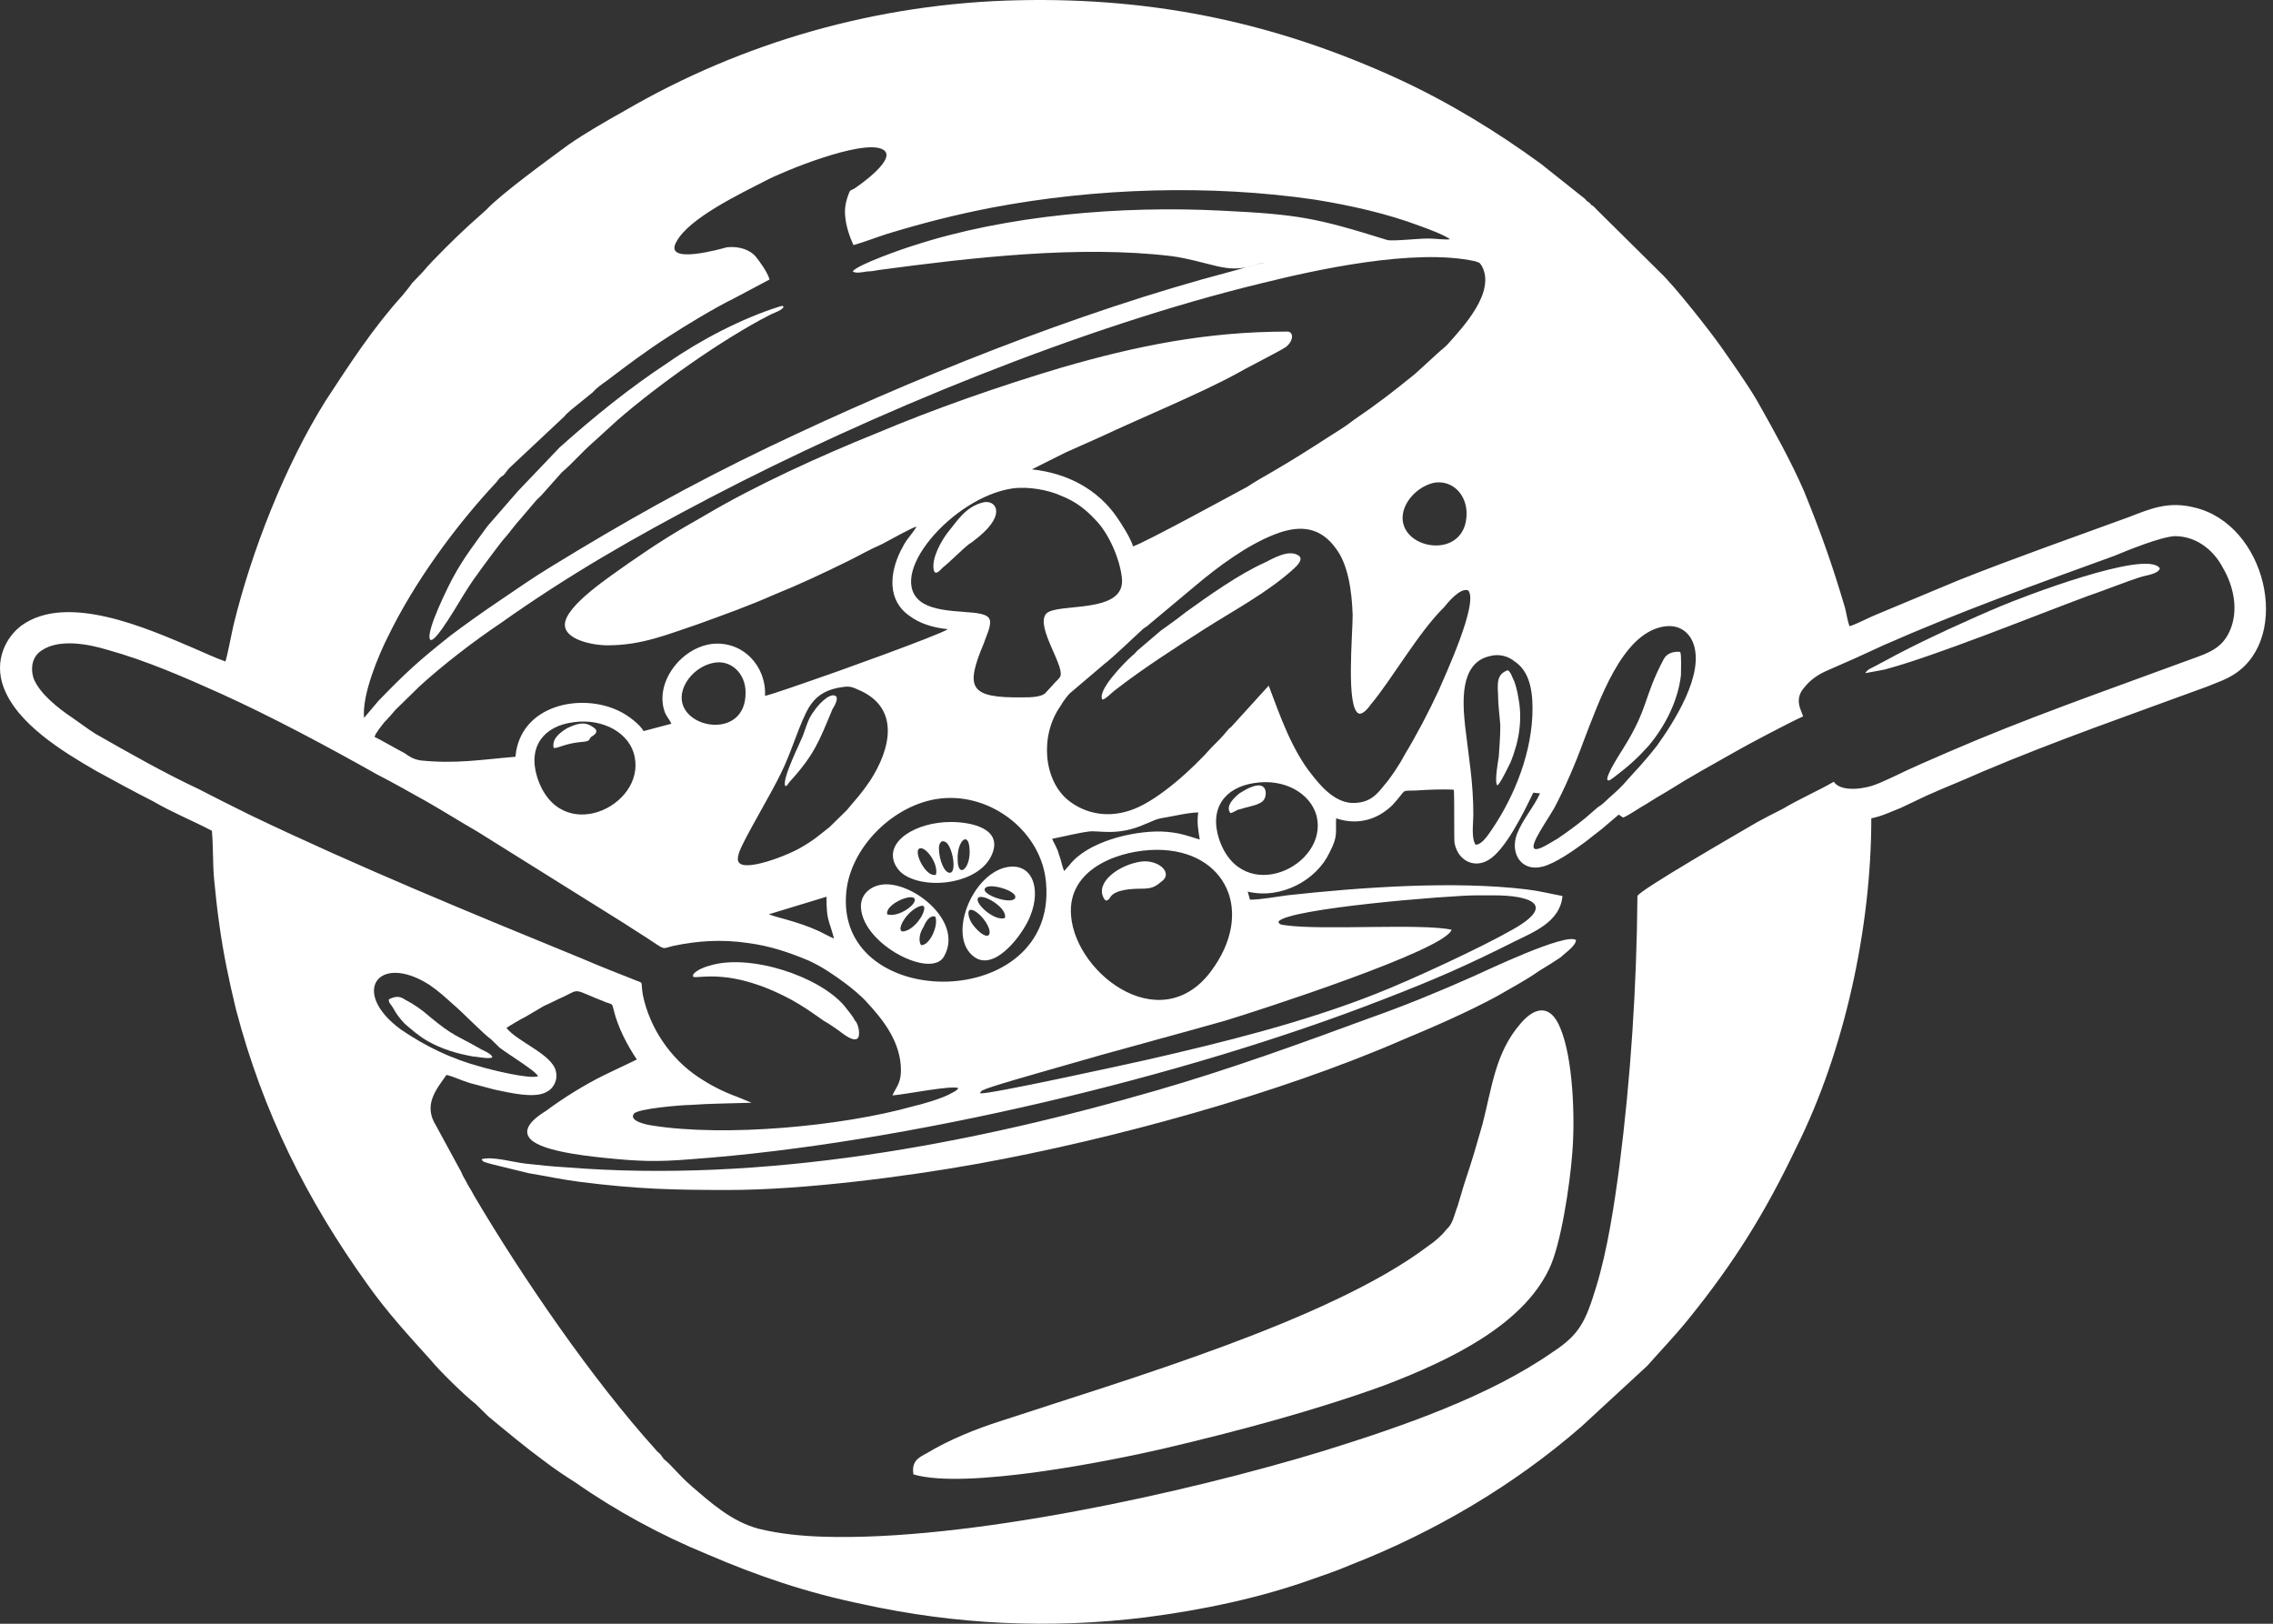 <svg width="112" height="80" viewBox="0 0 112 80" fill="none" xmlns="http://www.w3.org/2000/svg">
<rect x="0" y="0" width="112" height="80" fill="#333333" stroke="none"/>
<path fill-rule="evenodd" clip-rule="evenodd" d="M26.507 53.029C26.064 53.173 24.18 52.705 23.7 52.561C22.222 52.164 20.967 51.55 19.748 50.719C17.237 48.877 18.641 46.927 21.151 48.516C21.669 48.877 21.89 49.093 22.297 49.456C22.888 49.961 23.737 50.864 24.217 51.224L24.623 51.622C25.103 51.983 26.47 52.813 26.507 53.029ZM52.765 44.868C52.765 42.701 55.276 41.87 57.011 41.87C60.408 41.87 61.886 44.941 59.634 47.902C57.085 51.224 52.765 47.792 52.765 44.868ZM40.725 44.181C40.725 45.373 40.836 45.264 41.095 46.24C40.91 46.168 40.577 45.986 40.356 45.878C39.801 45.625 39.358 45.482 38.731 45.301C38.472 45.228 38.176 45.156 37.881 45.047L40.725 44.181ZM62.994 45.409C63.031 45.553 63.105 45.553 63.364 45.59C65.209 45.844 70.011 45.483 71.525 45.806C71.23 46.818 61.812 49.853 60.372 50.286C58.34 50.864 56.309 51.405 54.242 51.983C53.244 52.272 52.211 52.561 51.213 52.85C50.585 53.031 49.182 53.428 48.591 53.645C48.444 53.717 48.333 53.717 48.296 53.863C48.554 53.97 55.608 52.417 56.42 52.236C60.224 51.37 64.287 50.359 67.832 48.95C69.495 48.301 73.003 46.676 74.517 45.807C76.77 44.545 75.33 44.112 73.594 44.112H72.782C71.452 44.11 63.438 44.759 62.994 45.409ZM46.339 39.342C48.85 39.053 51.361 41.003 51.546 43.531C52.063 49.852 41.352 49.888 41.685 44.145C41.796 41.798 44.049 39.595 46.339 39.342ZM61.776 38.584C60.373 38.8 59.561 39.812 60.077 41.365C61.222 44.688 65.469 42.666 64.877 40.209C64.582 39.089 63.29 38.331 61.776 38.584ZM51.842 41.328C51.953 41.581 52.101 41.797 52.174 42.086C52.285 42.374 52.321 42.628 52.432 42.918C52.506 42.845 52.616 42.701 52.691 42.628C53.577 41.472 55.794 40.931 57.232 40.968C58.045 41.003 58.415 41.148 59.116 41.364C59.042 40.858 58.969 40.569 59.042 40.028C58.562 40.028 57.676 40.244 57.195 40.317C56.864 40.388 56.715 40.499 56.42 40.605C55.055 41.22 54.095 40.895 53.651 40.968C53.097 41.04 52.395 41.22 51.842 41.328ZM28.242 35.586C29.72 35.369 31.049 36.128 31.271 37.283C31.788 39.739 27.579 41.725 26.47 38.294C25.99 36.742 26.839 35.767 28.242 35.586ZM36.811 42.629C37.55 42.629 38.879 42.087 39.395 41.798C40.097 41.401 40.319 41.184 40.873 40.751L41.722 39.92C42.202 39.342 42.424 39.126 42.868 38.474C43.902 36.886 44.382 34.827 42.24 33.961C41.87 33.78 41.722 33.816 41.279 33.889C40.577 34.032 40.172 34.358 39.875 34.827C39.395 35.622 38.989 37.103 38.472 38.114C38.028 39.053 36.663 41.328 36.442 41.942C36.294 42.34 36.294 42.629 36.811 42.629ZM72.708 41.617C72.486 41.292 72.597 40.57 72.597 40.135C72.597 38.546 72.376 37.355 72.191 35.766C72.081 34.682 71.895 32.696 73.373 32.334C73.853 32.19 74.333 32.334 74.628 32.587C75.292 33.02 75.514 33.852 75.514 34.899C75.514 36.994 74.665 39.16 73.519 40.858C73.335 41.113 73.04 41.617 72.708 41.617ZM35.149 32.66C35.998 32.479 36.737 33.167 36.737 34.106C36.775 36.526 33.376 35.912 33.598 34.213C33.708 33.456 34.41 32.805 35.149 32.66ZM12.362 40.173C17.644 42.702 23.183 44.976 28.648 47.215C29.572 47.612 30.495 47.974 31.418 48.336C31.714 48.444 31.566 48.372 31.677 49.021C32.009 50.647 33.043 52.164 34.41 53.067C35.001 53.463 35.629 53.789 36.33 54.042L37.032 54.331C36.034 54.366 35.001 54.366 34.003 54.44C33.597 54.44 31.418 54.62 31.233 54.872C30.975 55.233 31.861 55.414 32.12 55.451C35.739 56.029 41.5 55.487 44.972 54.511C45.452 54.403 46.301 54.15 46.745 53.933C46.929 53.825 47.15 53.753 47.223 53.608C46.855 53.463 44.565 53.933 43.974 53.969C44.159 53.535 44.455 53.356 44.381 52.452C44.27 51.187 43.458 50.177 42.682 49.345C42.46 49.092 41.943 48.66 41.648 48.443C41.057 48.009 40.54 47.647 39.838 47.323C38.879 46.926 37.954 46.6 36.811 46.456C35.592 46.275 34.373 46.348 33.191 46.6C32.564 46.745 32.859 46.853 31.862 46.202C31.456 45.95 31.086 45.698 30.679 45.444L23.515 40.967C22.702 40.498 21.89 39.99 21.077 39.522C20.227 39.052 19.416 38.582 18.566 38.148C16.128 36.776 13.432 35.332 10.884 34.175C9.112 33.38 7.228 32.551 5.271 32.009C4.311 31.72 2.907 31.467 2.058 32.044C1.652 32.298 1.467 32.802 1.652 33.415C1.947 34.174 2.871 34.898 3.572 35.367C3.942 35.619 4.311 35.909 4.717 36.161C6.305 37.066 8.078 38.076 9.777 38.871C10.626 39.306 11.475 39.739 12.362 40.173ZM81.866 30.89C79.908 31.325 78.837 34.43 78.026 36.526C77.619 37.646 77.102 38.837 76.585 39.812C76.29 40.318 75.958 40.787 75.699 41.293C75.145 42.413 76.438 41.474 76.733 41.329C77.213 41.004 77.656 40.679 78.1 40.318L78.727 39.776C78.837 39.704 78.949 39.631 79.059 39.524C79.392 39.198 79.65 39.017 79.983 38.655C80.647 37.898 80.905 37.681 81.645 36.742C82.419 35.658 84.045 33.202 83.417 31.649C83.195 31.108 82.678 30.711 81.866 30.89ZM88.846 35.298C88.328 35.514 86.002 36.742 85.449 37.067C84.303 37.717 83.306 38.258 82.162 38.981C81.792 39.198 81.423 39.414 81.091 39.631C80.758 39.812 80.315 40.136 79.983 40.281C79.908 40.244 79.834 40.173 79.761 40.136L78.911 40.858C78.616 41.077 78.32 41.328 78.025 41.545C77.581 41.87 76.621 42.557 75.993 42.702C74.959 42.955 74.405 42.051 74.738 41.113C75.033 40.354 75.551 39.812 75.883 39.09L75.551 39.054C75.033 40.137 74.148 41.907 73.335 42.376C72.671 42.774 71.858 42.449 71.673 41.546C71.637 41.293 71.673 39.56 71.637 38.91C71.156 38.873 70.27 38.91 69.79 38.946C68.941 38.982 69.384 38.838 68.608 39.669C67.98 40.282 67.02 40.716 65.837 40.318C65.8 41.004 65.948 41.185 65.505 42.015C64.877 43.351 63.142 44.327 61.48 43.929L61.591 44.327C62.108 44.327 62.884 44.182 63.438 44.11C67.057 43.713 71.637 43.387 75.218 43.819C75.845 43.892 76.4 44.037 76.99 44.145C76.879 45.409 75.587 45.915 74.627 46.385C72.264 47.576 70.602 48.299 68.164 49.237C58.451 53.029 44.603 56.351 34.076 57.111C32.341 57.256 31.454 57.219 29.719 57.04C28.684 56.931 26.47 56.678 26.063 56.029C25.694 55.487 26.617 54.907 26.912 54.728C27.725 54.114 28.832 53.428 29.792 52.959L31.38 52.201C30.899 51.478 30.456 50.648 30.235 49.745C30.161 49.419 30.161 49.491 29.865 49.384C28.203 48.734 28.61 48.698 27.798 49.094C27.466 49.239 27.133 49.419 26.801 49.563C26.505 49.745 26.173 49.925 25.877 50.106C25.656 50.214 25.101 50.538 24.954 50.648C25.508 51.333 27.207 51.948 27.391 52.778C27.502 53.248 27.243 53.647 26.948 53.79C26.357 54.151 25.064 53.825 24.363 53.682C23.956 53.574 23.55 53.464 23.144 53.358C22.774 53.249 22.331 53.032 21.999 52.96C21.556 53.61 20.817 54.404 21.482 55.453L22.737 57.763C22.811 57.98 22.959 58.16 23.033 58.341C23.144 58.522 23.254 58.702 23.366 58.919C25.73 62.928 29.2 67.984 32.303 71.416C32.377 71.522 32.45 71.56 32.524 71.633C32.599 71.74 32.635 71.776 32.709 71.885C33.153 72.247 33.411 72.644 34.075 73.221C34.999 74.016 36.033 74.954 37.362 75.316C38.397 75.57 39.468 75.678 40.575 75.713C47.666 75.931 58.45 73.547 65.208 71.488C69.16 70.261 73.407 68.779 76.509 66.613C77.839 65.746 78.134 65.096 78.652 63.398C79.206 61.592 79.538 59.389 79.797 57.44C80.351 53.105 80.646 48.627 80.683 44.148C80.72 43.895 85.668 41.042 86.592 40.502C86.998 40.283 87.405 40.067 87.847 39.85C88.623 39.381 89.62 38.948 90.359 38.515C90.618 38.912 91.357 38.912 91.874 38.803C92.353 38.732 92.907 38.443 93.313 38.261C94.199 37.829 95.123 37.431 96.046 37.033C99.887 35.373 103.543 34.108 107.458 32.663C108.603 32.23 109.416 32.085 109.859 31.11C110.338 30.063 110.043 28.835 109.526 27.968C109.156 27.246 108.343 26.415 107.162 26.415C106.46 26.451 104.872 27.101 104.17 27.39C100.293 28.798 96.562 30.136 92.796 31.796C91.873 32.229 90.987 32.627 90.063 33.024C89.546 33.242 89.177 33.531 88.918 33.856C88.366 34.466 88.773 35.009 88.846 35.298ZM60.742 35.731L62.514 33.781C63.069 35.26 63.659 36.958 64.656 38.187C65.026 38.655 65.69 39.487 66.577 39.559C67.463 39.595 67.832 39.162 68.202 38.692C68.497 38.367 68.977 37.645 69.199 37.211C69.79 36.235 70.418 35.043 70.899 33.997C71.157 33.382 72.893 29.662 72.339 29.085C71.932 28.941 71.305 29.736 71.156 29.917C69.901 31.144 68.571 33.492 67.537 34.719C67.463 34.827 67.167 35.226 66.946 35.153C66.318 34.862 66.651 31.252 66.651 30.314C66.614 29.122 66.429 27.786 65.801 26.991C65.136 26.088 64.215 25.762 62.774 26.342C61.408 26.883 60.004 27.931 58.933 28.833L56.643 30.747C56.532 30.855 56.458 30.89 56.348 30.964C55.831 31.432 54.908 32.336 54.392 32.734L52.693 34.178C52.508 34.396 52.397 34.54 52.25 34.792C51.215 36.273 51.437 38.44 52.619 39.415C53.469 40.101 54.651 40.354 55.907 39.847C57.162 39.342 58.787 37.861 59.711 36.813C59.932 36.597 60.228 36.308 60.486 35.983C60.557 35.874 60.668 35.839 60.742 35.731ZM49.884 24.065C50.659 23.957 51.657 24.137 52.285 24.425C53.023 24.715 53.504 25.111 53.947 25.582C54.612 26.232 55.166 27.496 55.276 28.435C55.535 30.314 52.064 29.663 51.547 30.241C50.992 30.89 52.581 32.95 52.212 33.383C52.101 33.528 51.99 33.601 51.879 33.745C51.768 33.853 51.657 33.998 51.546 34.106C51.361 34.359 50.733 34.359 50.401 34.359C47.741 34.395 47.557 33.889 48.48 31.686C48.554 31.432 48.85 30.855 48.776 30.567C48.665 29.917 46.56 30.385 45.452 29.7C43.532 28.435 46.929 24.498 49.884 24.065ZM70.714 23.775C71.637 23.667 72.265 24.425 72.265 25.293C72.265 27.676 68.868 27.099 69.125 25.329C69.235 24.607 69.937 23.921 70.714 23.775ZM18.456 36.309C18.64 36.381 19.637 36.958 19.932 37.104C20.19 37.285 20.338 37.393 20.707 37.464C22.48 37.645 23.662 37.429 25.398 37.285C25.62 34.719 28.648 34.106 30.531 35.044C30.975 35.26 31.529 35.696 31.713 36.019L33.08 35.658C33.006 35.477 32.895 35.37 32.784 35.153C32.194 33.708 33.523 31.902 35.111 31.722C36.625 31.576 37.77 32.841 37.696 34.285C38.027 34.213 39.579 33.671 39.985 33.528C40.649 33.312 46.3 31.288 46.706 30.999C45.968 30.928 45.303 30.711 44.824 30.349C43.716 29.59 43.826 28.254 44.381 27.135C44.492 26.918 44.603 26.702 44.75 26.521C44.861 26.377 45.119 26.052 45.156 25.943C44.898 26.015 43.864 26.594 43.457 26.81C42.866 27.062 42.312 27.388 41.721 27.676C40.539 28.255 39.394 28.796 38.138 29.302C36.92 29.844 35.701 30.277 34.409 30.747C32.894 31.253 31.638 31.794 29.939 31.794C29.164 31.794 27.834 31.505 27.834 30.783C27.834 29.844 30.124 28.363 30.974 27.748C32.488 26.702 33.189 26.268 34.778 25.366C37.215 23.921 40.465 22.441 43.161 21.357C46.078 20.128 49.181 19.045 52.32 18.106C55.94 17.059 59.411 16.337 63.437 16.337C63.732 16.337 63.769 16.769 63.363 17.095C63.178 17.239 61.258 18.213 60.962 18.394C59.19 19.37 56.198 20.597 54.204 21.537C53.65 21.789 53.058 22.042 52.505 22.294L50.843 23.125C52.579 23.307 54.094 24.1 55.054 25.509C55.275 25.835 55.718 26.521 55.828 26.918C56.345 26.774 60.962 24.246 61.443 23.993C61.885 23.703 62.329 23.451 62.772 23.198C63.585 22.729 64.618 22.077 65.394 21.573C65.837 21.283 66.28 21.031 66.687 20.705C67.906 19.874 68.644 19.297 69.716 18.43L70.824 17.419C71.008 17.239 71.23 17.095 71.378 16.912C72.043 16.156 73.742 14.385 73.003 13.084C72.892 12.904 72.856 12.94 72.671 12.868C69.679 12.218 64.805 13.3 62.182 13.951C53.355 16.082 42.905 20.38 34.965 24.533C31.234 26.483 28.021 28.326 24.66 30.709C23.368 31.574 21.816 32.767 20.671 33.814C20.56 33.923 20.486 33.995 20.376 34.104C20.266 34.211 20.191 34.285 20.08 34.393L19.489 34.97C19.305 35.187 19.12 35.404 18.936 35.585C18.825 35.731 18.493 36.128 18.456 36.309ZM37.917 13.772L36.219 14.674C35.259 15.143 33.819 16.011 32.932 16.589C31.861 17.275 30.9 17.997 29.903 18.756C29.645 18.938 29.386 19.117 29.201 19.334L28.131 20.201C28.02 20.309 27.91 20.382 27.799 20.526L25.102 23.055C24.992 23.163 24.918 23.308 24.807 23.416C24.622 23.523 24.585 23.597 24.475 23.741C22.444 25.908 20.412 28.689 19.119 31.361C18.677 32.228 17.828 34.214 17.938 35.37L18.64 34.539C20.005 33.13 20.597 32.588 22.184 31.325C22.849 30.819 23.92 30.06 24.622 29.59C25.472 29.013 26.247 28.472 27.134 27.931C30.789 25.69 34.002 23.884 37.916 22.007C44.787 18.72 53.096 15.362 60.667 13.374C61.221 13.23 61.886 13.014 62.33 12.941C61.665 13.014 61.295 13.413 60.003 13.123C59.228 12.941 58.525 12.725 57.713 12.617C53.171 12.075 47.889 12.688 43.31 13.302C43.126 13.339 42.905 13.374 42.72 13.374C42.498 13.412 42.166 13.483 42.018 13.374C42.203 13.05 44.604 12.219 44.973 12.111C49.589 10.594 55.276 10.125 60.188 10.379C63.956 10.559 64.877 10.738 68.35 11.824C68.609 11.895 69.864 11.751 70.381 11.751C70.677 11.751 71.194 11.824 71.452 11.787C71.156 11.57 70.381 11.281 69.974 11.136C68.349 10.523 66.577 10.126 64.805 9.838C59.634 9.079 53.984 9.258 48.85 10.234C47.003 10.595 45.453 10.992 43.68 11.533C43.126 11.714 42.572 11.93 42.054 12.076C41.869 11.68 41.684 11.136 41.648 10.668C41.611 10.38 41.648 10.09 41.722 9.838C41.759 9.693 41.796 9.62 41.833 9.511C41.907 9.33 41.907 9.403 42.091 9.295C42.314 9.15 44.344 7.742 43.458 7.344C42.423 6.875 38.62 8.428 37.733 8.897C36.478 9.546 33.966 10.739 33.339 11.895C32.637 13.086 35.555 12.256 35.813 12.184C36.442 12.112 36.958 12.327 37.217 12.617C37.401 12.832 37.844 13.447 37.917 13.772ZM92.207 40.317C92.76 40.209 93.166 39.991 93.646 39.811C94.089 39.594 94.496 39.414 94.939 39.197C95.825 38.799 96.749 38.439 97.635 38.041C101.291 36.488 105.058 35.187 108.788 33.815C109.305 33.599 109.675 33.49 110.117 33.201C112.924 31.359 111.668 25.834 108.124 25.003C106.832 24.678 105.945 25.074 104.91 25.471C102.14 26.483 99.26 27.494 96.527 28.579L92.464 30.275C92.096 30.419 91.504 30.744 91.135 30.853C91.024 30.565 90.988 30.239 90.913 29.951C90.285 27.819 89.731 26.266 88.881 24.172C88.216 22.655 87.404 21.211 86.592 19.766C86.037 18.827 85.41 17.959 84.782 17.056C84.302 16.37 82.493 14.059 81.791 13.41L78.688 10.338C78.578 10.231 78.54 10.158 78.393 10.086C78.356 10.014 78.319 9.979 78.246 9.941C78.172 9.906 78.172 9.87 78.099 9.798L75.919 8.065C73.74 6.475 71.377 5.031 68.866 3.875C63.031 1.203 57.084 -0.134 50.216 0.011C43.199 0.155 36.551 2.106 30.827 5.428C29.867 5.971 28.907 6.511 28.02 7.125C27.135 7.776 24.696 9.544 23.958 10.339L23.071 11.134C22.591 11.569 21.261 12.868 20.855 13.373L20.301 13.953C20.153 14.169 19.968 14.385 19.821 14.567C18.382 16.156 17.236 17.925 16.054 19.73C14.059 22.909 12.398 27.134 11.511 30.782C11.437 31.071 11.179 32.443 11.105 32.588C10.587 32.408 10.07 32.156 9.554 31.939C7.264 30.963 3.312 29.193 1.059 30.819C0.284 31.398 -0.306 32.553 0.173 33.853C0.837 35.658 3.09 37.03 4.715 37.97C5.639 38.475 6.562 38.981 7.559 39.487C8.483 40.029 9.48 40.426 10.44 40.931C10.514 41.726 10.476 42.521 10.55 43.316C10.624 44.073 10.698 44.797 10.808 45.554C10.993 46.927 11.289 48.336 11.621 49.707C12.951 54.8 15.13 59.135 18.085 63.252C19.081 64.661 20.115 65.779 21.223 67.008C21.63 67.514 22.922 68.778 23.439 69.175L24.067 69.79C25.027 70.583 25.84 71.269 26.874 72.028C27.354 72.39 27.834 72.714 28.352 73.039C30.309 74.411 32.561 75.64 34.851 76.579C37.288 77.626 39.688 78.457 42.495 79.034C47.074 80.046 51.765 80.263 56.454 79.684C59.225 79.324 62.032 78.746 64.653 77.807C65.281 77.59 65.908 77.375 66.499 77.121C70.673 75.496 74.587 73.185 77.912 70.295L81.162 67.297C81.864 66.503 82.566 65.78 83.231 64.95C85.446 62.205 86.96 59.785 88.511 56.535C90.878 51.802 92.207 45.734 92.207 40.317Z" fill="white"/>
<path fill-rule="evenodd" clip-rule="evenodd" d="M45.01 72.642C47.559 73.401 54.649 71.992 57.307 71.377C61.001 70.511 64.769 69.5 68.165 68.272C71.6 66.972 75.034 65.238 76.327 62.529C76.918 61.337 77.362 58.303 77.472 56.822C77.619 55.053 77.509 52.127 76.881 50.647C76.401 49.456 75.626 49.6 74.924 50.43C73.67 51.875 73.522 53.573 73.041 55.415C72.783 56.318 72.524 57.221 72.228 58.087C72.081 58.52 71.97 58.954 71.822 59.423C71.638 59.891 71.601 60.289 71.268 60.579C71.009 60.904 70.714 61.158 70.344 61.41C65.507 65.057 55.462 67.982 49.33 70.006C48.075 70.403 46.746 70.945 45.674 71.594C45.267 71.81 44.899 71.992 45.01 72.642Z" fill="white"/>
<path fill-rule="evenodd" clip-rule="evenodd" d="M35.924 58.629C39.544 58.629 44.64 57.978 48.223 57.329C54.796 56.136 62.994 53.898 69.125 51.225C70.603 50.611 72.339 49.853 73.742 49.093C74.481 48.661 75.182 48.3 75.847 47.83C76.216 47.612 76.549 47.396 76.88 47.179C77.065 46.998 77.656 46.601 77.656 46.313C77.139 45.951 73.299 47.792 72.56 48.119C70.935 48.841 69.273 49.527 67.537 50.141C64.103 51.405 60.631 52.669 57.013 53.716C47.78 56.389 37.661 58.302 27.837 57.508C27.209 57.473 26.544 57.401 25.879 57.328C25.252 57.256 24.291 56.966 23.737 57.11C23.774 57.255 23.885 57.255 24.255 57.363L26.027 57.797C26.877 57.94 27.726 58.121 28.575 58.23C31.456 58.592 33.155 58.629 35.924 58.629Z" fill="white"/>
<path fill-rule="evenodd" clip-rule="evenodd" d="M38.62 15.108C38.62 15.108 38.62 15.108 38.582 15.108C38.545 15.071 38.657 15.036 38.398 15.108C36.551 15.686 34.484 16.768 32.933 17.853C31.012 19.117 29.276 20.525 27.577 22.042L25.509 24.21L24.033 25.907C23.478 26.665 22.813 27.531 22.334 28.435C22.149 28.759 20.967 31.107 21.188 31.504C21.41 31.83 22.776 29.374 22.961 29.122C23.33 28.507 24.291 27.244 24.733 26.666C25.066 26.305 25.361 25.87 25.694 25.509L26.431 24.643C26.543 24.534 26.579 24.499 26.689 24.39L27.687 23.269C28.278 22.764 28.609 22.329 29.312 21.716L30.42 20.705C32.415 18.972 35.553 16.732 37.954 15.505C38.176 15.397 38.546 15.288 38.62 15.108Z" fill="white"/>
<path fill-rule="evenodd" clip-rule="evenodd" d="M91.911 33.166L92.872 32.986C95.42 32.3 100.221 30.349 102.843 29.375C103.508 29.157 104.948 28.581 105.576 28.4C105.872 28.328 106.352 28.256 106.426 28.003C105.798 27.028 99.483 29.484 98.633 29.845C97.156 30.459 94.94 31.471 93.5 32.229L92.281 32.878C92.133 32.948 91.984 33.021 91.911 33.166Z" fill="white"/>
<path fill-rule="evenodd" clip-rule="evenodd" d="M54.316 34.467C54.463 34.467 54.759 34.142 54.906 34.033C56.346 32.914 57.823 31.976 59.338 30.999C60.816 30.06 62.514 29.157 63.77 28.002C63.881 27.895 64.287 27.533 63.955 27.352C63.475 27.062 62.699 27.532 62.33 27.713C61.037 28.291 59.523 29.374 58.415 30.17C58.008 30.495 57.602 30.783 57.195 31.073L56.051 32.047C55.941 32.156 55.904 32.228 55.792 32.301C55.35 32.697 54.057 34.032 54.316 34.467Z" fill="white"/>
<path fill-rule="evenodd" clip-rule="evenodd" d="M45.379 46.565C45.231 46.313 45.342 45.915 45.49 45.699C45.6 45.446 45.785 45.085 46.081 45.156C46.265 45.554 45.822 46.601 45.379 46.565ZM45.23 44.688C44.529 45.013 44.012 46.133 44.677 45.845C44.899 45.771 45.194 45.483 45.304 45.302C45.416 45.192 45.822 44.399 45.23 44.688ZM43.717 45.049C44.27 45.23 45.267 44.507 45.046 44.254C44.825 44.038 43.605 44.579 43.717 45.049ZM43.347 43.603C42.83 43.712 42.386 44.11 42.423 44.723C42.535 46.565 45.932 48.263 46.523 47.107C47.52 45.338 44.788 43.279 43.347 43.603Z" fill="white"/>
<path fill-rule="evenodd" clip-rule="evenodd" d="M47.741 45.156C47.557 44.399 48.517 45.085 48.739 45.77C48.85 46.202 48.554 46.202 48.185 45.843C48 45.661 47.815 45.445 47.741 45.156ZM49.515 45.229C49.662 44.723 48.37 43.964 48.185 44.254C48.037 44.544 49.034 45.409 49.515 45.229ZM48.517 43.856C48.591 44.181 50.031 44.614 50.031 44.181C49.995 43.819 48.48 43.422 48.517 43.856ZM49.551 42.737C47.852 43.134 46.67 46.169 47.999 47.144C49.033 47.902 50.437 45.987 50.769 45.121C51.324 43.748 50.844 42.448 49.551 42.737Z" fill="white"/>
<path fill-rule="evenodd" clip-rule="evenodd" d="M46.117 43.099C45.637 43.242 45.046 42.051 45.267 41.833C45.526 41.581 46.265 42.521 46.117 43.099ZM47.779 41.977C47.779 42.845 47.188 43.278 47.188 42.339C47.151 41.401 47.779 40.858 47.779 41.977ZM46.265 41.798C46.265 42.375 46.56 43.099 46.856 42.99C47.151 42.846 46.893 41.582 46.561 41.473C46.339 41.365 46.265 41.617 46.265 41.798ZM46.856 40.498C45.12 40.498 43.532 41.473 44.123 42.629C44.27 42.883 44.381 42.99 44.603 43.135C45.822 43.857 48.223 43.497 48.85 42.16C49.479 40.823 47.854 40.498 46.856 40.498Z" fill="white"/>
<path fill-rule="evenodd" clip-rule="evenodd" d="M34.151 48.119C34.373 48.263 35.961 47.613 39.028 49.275C39.618 49.6 40.062 49.925 40.578 50.286C40.837 50.43 41.096 50.612 41.353 50.792C41.538 50.935 42.462 51.695 42.315 50.72C42.276 50.538 42.24 50.395 42.13 50.287C41.981 49.998 41.797 49.819 41.611 49.564C40.356 48.084 36.922 46.964 34.964 47.578C34.667 47.648 34.077 47.902 34.151 48.119Z" fill="white"/>
<path fill-rule="evenodd" clip-rule="evenodd" d="M79.207 38.439C79.318 38.474 79.318 38.439 79.576 38.258C80.278 37.717 80.647 37.392 81.238 36.742C82.051 35.767 82.678 34.539 82.827 33.274C82.827 33.057 82.864 32.263 82.789 32.119C82.456 32.082 82.124 32.19 81.977 32.479C80.979 34.358 81.238 34.861 80.02 36.813C79.872 37.067 79.096 38.223 79.207 38.439Z" fill="white"/>
<path fill-rule="evenodd" clip-rule="evenodd" d="M19.158 49.237C19.158 49.418 19.232 49.455 19.305 49.562C19.416 49.706 19.49 49.96 19.934 50.429C20.267 50.719 20.635 51.043 21.079 51.297C21.781 51.694 22.52 51.912 23.332 52.056C23.517 52.056 24.108 52.199 24.256 52.091C24.256 51.947 23.85 51.766 23.702 51.694C22.446 50.972 22.372 51.079 21.19 50.105C20.784 49.744 20.415 49.49 19.935 49.237C19.675 49.057 19.453 49.093 19.158 49.237Z" fill="white"/>
<path fill-rule="evenodd" clip-rule="evenodd" d="M48.445 24.752C47.559 24.968 47.152 25.69 46.672 26.269C46.377 26.666 45.897 27.497 46.008 28.075C46.082 28.399 46.34 28.075 46.451 27.966C46.857 27.642 47.337 27.135 47.744 26.81C47.929 26.703 48.076 26.557 48.224 26.45C49.626 25.294 49.035 24.607 48.445 24.752Z" fill="white"/>
<path fill-rule="evenodd" clip-rule="evenodd" d="M74.295 33.022C73.777 33.202 73.777 33.6 73.815 34.214C73.815 34.719 73.889 35.225 73.926 35.731C73.926 36.237 73.888 36.777 73.851 37.285C73.814 37.501 73.63 38.547 73.777 38.692C73.888 38.692 74.368 37.682 74.442 37.536C74.848 36.525 75.033 35.442 74.812 34.358C74.775 34.105 74.701 33.816 74.627 33.6C74.516 33.382 74.442 33.095 74.295 33.022Z" fill="white"/>
<path fill-rule="evenodd" clip-rule="evenodd" d="M56.236 42.448C55.165 42.592 53.946 43.459 54.389 44.254C54.536 44.544 54.721 44.182 54.721 44.182C54.98 43.82 55.792 43.785 56.235 43.785C56.715 43.785 56.9 43.713 57.195 43.46C57.861 43.026 57.086 42.34 56.236 42.448Z" fill="white"/>
<path fill-rule="evenodd" clip-rule="evenodd" d="M38.694 38.728C38.842 38.692 38.731 38.728 38.916 38.511C40.134 37.175 40.356 36.525 41.021 34.936C41.095 34.827 41.353 34.394 41.168 34.285C40.836 34.105 40.208 34.862 40.133 35.008C39.838 35.369 39.764 35.695 39.579 36.2C39.432 36.598 38.509 38.402 38.694 38.728Z" fill="white"/>
<path fill-rule="evenodd" clip-rule="evenodd" d="M27.282 36.849C27.468 36.887 27.837 36.632 28.611 36.56C29.166 36.525 28.982 36.416 29.13 36.308C29.241 36.235 29.573 36.054 29.241 35.838C28.797 35.513 28.427 35.657 27.948 35.874C27.651 36.056 27.172 36.381 27.282 36.849Z" fill="white"/>
<path fill-rule="evenodd" clip-rule="evenodd" d="M60.631 40.063C60.779 40.028 60.779 39.991 60.89 39.956C60.964 39.883 61.075 39.883 61.185 39.847C61.481 39.74 62.145 39.667 62.293 39.378C62.441 39.161 62.515 38.149 61.074 39.088C60.889 39.234 60.335 39.703 60.631 40.063Z" fill="white"/>
</svg>
